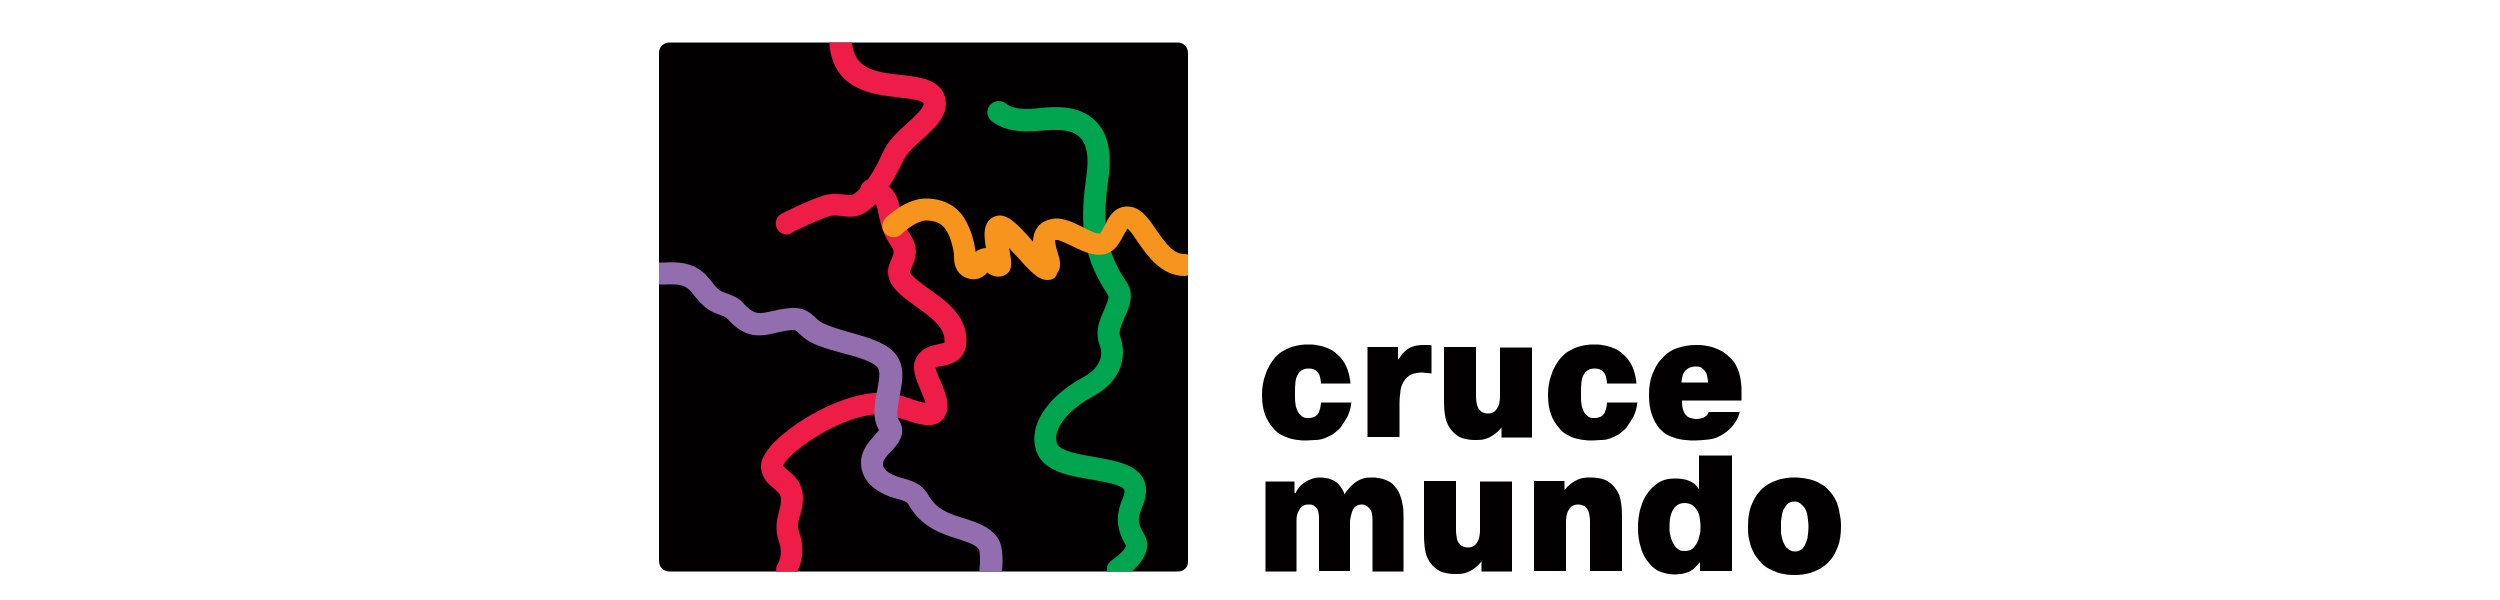 <?xml version="1.0" encoding="utf-8"?>
<!-- Generator: Adobe Illustrator 23.0.1, SVG Export Plug-In . SVG Version: 6.00 Build 0)  -->
<svg version="1.1" id="Layer_1" xmlns="http://www.w3.org/2000/svg" xmlns:xlink="http://www.w3.org/1999/xlink" x="0px" y="0px"
	 viewBox="0 0 500 120" style="enable-background:new 0 0 500 120;" xml:space="preserve">
<style type="text/css">
	.st0{fill:#020000;}
	.st1{clip-path:url(#SVGID_2_);fill:#020000;}
	.st2{clip-path:url(#SVGID_2_);}
	.st3{fill:#ED1D47;}
	.st4{fill:#02A54F;}
	.st5{fill:#926EAF;}
	.st6{fill:#F7941D;}
</style>
<title>crucemundo-logo</title>
<g>
	<g>
		<path class="st0" d="M270.3,80.3c-0.1,0.8-0.2,1.4-0.4,2c-0.2,0.6-0.4,1.1-0.7,1.5c-0.2,0.4-0.5,0.8-0.7,1.1
			c-0.2,0.3-0.3,0.5-0.4,0.6c-0.5,0.6-1.1,1-1.6,1.4c-0.6,0.3-1.2,0.6-1.7,0.8c-0.6,0.2-1.2,0.3-1.8,0.3c-0.6,0-1.1,0.1-1.7,0.1
			s-1.1,0-1.6-0.1c-0.6,0-1.1-0.2-1.7-0.3c-0.6-0.2-1.1-0.4-1.7-0.7s-1.1-0.7-1.6-1.3c-0.7-0.8-1.3-1.7-1.7-2.8
			c-0.4-1.1-0.6-2.4-0.6-3.9c0-1.4,0.2-2.8,0.7-4.1c0.4-1.3,1.1-2.4,1.9-3.4c0.5-0.5,1-1,1.6-1.3c0.6-0.3,1.1-0.6,1.7-0.8
			c0.6-0.2,1.2-0.3,1.7-0.4c0.6-0.1,1.1-0.1,1.7-0.1c0.5,0,1,0,1.5,0.1c0.6,0.1,1.1,0.2,1.7,0.4c0.6,0.2,1.1,0.4,1.7,0.8
			c0.5,0.3,1,0.8,1.5,1.3c0.6,0.7,1.1,1.5,1.4,2.4s0.5,1.8,0.6,2.8h-5.9c0-0.4-0.1-0.9-0.2-1.3c-0.1-0.5-0.3-0.8-0.6-1.1
			c-0.4-0.4-0.9-0.6-1.7-0.6c-0.7,0-1.3,0.2-1.8,0.7c-0.4,0.5-0.7,1.1-0.8,1.9c-0.1,0.8-0.1,1.5-0.1,2.3c0,0.3,0,0.6,0,0.9
			c0,0.4,0,0.8,0.1,1.2c0,0.4,0.1,0.8,0.3,1.2c0.1,0.4,0.3,0.7,0.6,1c0.3,0.3,0.5,0.5,0.8,0.6c0.3,0.1,0.6,0.1,0.9,0.1
			c0.2,0,0.5,0,0.8-0.1c0.3-0.1,0.6-0.2,0.9-0.5s0.4-0.6,0.6-1.2c0.1-0.5,0.2-0.9,0.2-1.3H270.3z"/>
		<path class="st0" d="M286.3,74.7c-0.3,0-0.6-0.1-0.9-0.1c-0.4,0-0.7-0.1-1-0.1c-0.5,0-1,0.1-1.6,0.2c-0.6,0.2-1.2,0.5-1.7,1.1
			c-0.5,0.6-0.9,1.4-1,2.3c-0.1,0.9-0.2,1.7-0.2,2.6v6.7h-6.4v-18h6.1V72c0.3-0.4,0.6-0.8,0.9-1.3c0.4-0.4,0.8-0.7,1.2-1
			c0.5-0.3,1.1-0.5,1.7-0.6c0.6-0.1,1.1-0.1,1.6-0.1c0.3,0,0.5,0,0.7,0c0.2,0,0.4,0,0.6,0.1V74.7z"/>
		<path class="st0" d="M300.4,85.5h-0.1c-0.4,0.5-0.8,0.9-1.2,1.2c-0.4,0.3-0.7,0.5-0.9,0.6c-0.5,0.3-1.1,0.5-1.6,0.6
			c-0.5,0.1-1.1,0.1-1.6,0.1c-0.8,0-1.5-0.1-2.3-0.3c-0.8-0.2-1.5-0.7-2.2-1.4c-0.7-0.8-1.2-1.7-1.4-2.7s-0.3-2.1-0.3-3.4V69.4h6.4
			v9.6c0,0.9,0.1,1.6,0.2,2c0.2,0.4,0.2,0.6,0.3,0.7c0.3,0.4,0.6,0.7,0.9,0.8c0.3,0.1,0.6,0.2,0.9,0.2c0.9,0,1.5-0.3,1.9-1
			c0.3-0.4,0.4-0.8,0.5-1.3c0.1-0.5,0.1-0.9,0.1-1.3v-9.6h6.4v18h-6.1V85.5z"/>
		<path class="st0" d="M327.5,80.3c-0.1,0.8-0.2,1.4-0.4,2c-0.2,0.6-0.4,1.1-0.7,1.5c-0.2,0.4-0.5,0.8-0.7,1.1
			c-0.2,0.3-0.3,0.5-0.4,0.6c-0.5,0.6-1.1,1-1.6,1.4c-0.6,0.3-1.2,0.6-1.7,0.8c-0.6,0.2-1.2,0.3-1.8,0.3c-0.6,0-1.1,0.1-1.7,0.1
			c-0.5,0-1.1,0-1.6-0.1c-0.6,0-1.1-0.2-1.7-0.3s-1.1-0.4-1.7-0.7s-1.1-0.7-1.6-1.3c-0.7-0.8-1.3-1.7-1.7-2.8
			c-0.4-1.1-0.6-2.4-0.6-3.9c0-1.4,0.2-2.8,0.7-4.1c0.4-1.3,1.1-2.4,1.9-3.4c0.5-0.5,1-1,1.6-1.3c0.6-0.3,1.1-0.6,1.7-0.8
			c0.6-0.2,1.2-0.3,1.7-0.4c0.6-0.1,1.1-0.1,1.7-0.1c0.5,0,1,0,1.5,0.1c0.6,0.1,1.1,0.2,1.7,0.4c0.6,0.2,1.1,0.4,1.7,0.8
			c0.5,0.3,1,0.8,1.5,1.3c0.6,0.7,1.1,1.5,1.4,2.4s0.5,1.8,0.6,2.8h-5.9c0-0.4-0.1-0.9-0.2-1.3c-0.1-0.5-0.3-0.8-0.6-1.1
			c-0.4-0.4-0.9-0.6-1.7-0.6c-0.7,0-1.3,0.2-1.8,0.7c-0.4,0.5-0.7,1.1-0.8,1.9c-0.1,0.8-0.1,1.5-0.1,2.3c0,0.3,0,0.6,0,0.9
			c0,0.4,0,0.8,0.1,1.2c0,0.4,0.1,0.8,0.3,1.2c0.1,0.4,0.3,0.7,0.6,1c0.3,0.3,0.5,0.5,0.8,0.6c0.3,0.1,0.6,0.1,0.9,0.1
			c0.2,0,0.5,0,0.8-0.1c0.3-0.1,0.6-0.2,0.9-0.5s0.4-0.6,0.6-1.2c0.1-0.5,0.2-0.9,0.2-1.3H327.5z"/>
		<path class="st0" d="M348,82.2c-0.3,1.3-0.8,2.2-1.5,3c-0.6,0.7-1.2,1.2-1.7,1.5c-1,0.7-2,1.1-3.1,1.2c-1,0.1-2,0.2-2.7,0.2
			c-0.6,0-1.2,0-1.9-0.1c-0.6,0-1.2-0.2-1.8-0.3c-0.6-0.2-1.2-0.4-1.8-0.7c-0.6-0.3-1.1-0.8-1.6-1.3c-0.6-0.7-1.1-1.6-1.5-2.7
			c-0.4-1.1-0.6-2.4-0.6-3.9c0-1.7,0.2-3.1,0.7-4.3c0.5-1.2,1-2.2,1.7-2.9c1-1.2,2.1-1.9,3.3-2.3c1.2-0.4,2.4-0.6,3.7-0.6
			c0.5,0,1.1,0,1.7,0.1c0.6,0.1,1.2,0.2,1.8,0.4s1.2,0.5,1.8,0.8c0.6,0.4,1.1,0.8,1.7,1.4c0.6,0.6,1,1.3,1.3,2
			c0.3,0.7,0.5,1.4,0.6,2.1c0.1,0.7,0.2,1.4,0.2,2.1c0,0.7,0,1.3,0,1.8v0.4h-11.9c0,0.4,0,0.9,0.1,1.4c0.1,0.5,0.3,1,0.5,1.3
			c0.3,0.4,0.7,0.7,1.1,0.8c0.4,0.1,0.8,0.2,1.2,0.2c0.2,0,0.5,0,0.8-0.1s0.6-0.1,0.8-0.3c0.3-0.2,0.5-0.3,0.6-0.5
			c0.1-0.2,0.2-0.4,0.2-0.5H348z M341.6,76.4c0-0.4-0.1-0.8-0.2-1.3c-0.1-0.5-0.3-0.8-0.6-1.1c-0.3-0.3-0.5-0.5-0.8-0.6
			c-0.3-0.1-0.6-0.1-0.9-0.1c-0.4,0-0.8,0.1-1.1,0.2c-0.3,0.1-0.6,0.3-0.9,0.6c-0.3,0.3-0.5,0.7-0.6,1.1c-0.1,0.4-0.2,0.9-0.2,1.3
			H341.6z"/>
		<path class="st0" d="M258.9,96.2v2.4h0.2c0.2-0.4,0.4-0.7,0.7-1.1c0.3-0.4,0.7-0.7,1.1-1c0.4-0.3,0.9-0.5,1.4-0.7
			c0.5-0.2,1.1-0.3,1.7-0.3c0.6,0,1.1,0.1,1.7,0.2c0.6,0.2,1.1,0.4,1.5,0.7c0.4,0.3,0.7,0.6,1,1.1c0.3,0.4,0.6,0.9,0.7,1.4
			c0.1-0.2,0.3-0.6,0.7-1c0.3-0.4,0.8-0.9,1.3-1.3c0.5-0.4,1.1-0.7,1.7-0.9c0.6-0.2,1.2-0.2,2-0.2c0.3,0,0.6,0,0.9,0.1
			c0.4,0,0.7,0.1,1.1,0.2c0.4,0.1,0.8,0.3,1.2,0.5c0.4,0.2,0.8,0.5,1.1,0.9c0.1,0.1,0.2,0.3,0.5,0.6c0.2,0.3,0.4,0.7,0.6,1.2
			c0.2,0.5,0.4,1.1,0.5,1.9c0.2,0.7,0.2,1.6,0.2,2.7v10.7h-6.2v-10.1c0-0.4,0-0.9-0.1-1.3c0-0.4-0.2-0.8-0.5-1.2
			c-0.4-0.5-0.9-0.8-1.5-0.8c-0.8,0-1.4,0.3-1.8,1c-0.2,0.4-0.3,0.8-0.4,1.2c-0.1,0.5-0.2,0.9-0.2,1.3v9.8h-6.2V104
			c0-0.4,0-0.9-0.1-1.4c-0.1-0.5-0.2-0.9-0.5-1.1c-0.2-0.2-0.4-0.4-0.7-0.5c-0.2-0.1-0.5-0.1-0.8-0.1c-0.8,0-1.4,0.3-1.8,1
			c-0.2,0.3-0.4,0.7-0.5,1.2c-0.1,0.4-0.1,0.9-0.1,1.3v9.9h-6.2v-18H258.9z"/>
		<path class="st0" d="M296.4,112.3h-0.1c-0.4,0.5-0.8,0.9-1.2,1.2c-0.4,0.3-0.7,0.5-0.9,0.6c-0.5,0.3-1.1,0.5-1.6,0.6
			c-0.5,0.1-1.1,0.1-1.6,0.1c-0.8,0-1.5-0.1-2.3-0.3c-0.8-0.2-1.5-0.7-2.2-1.4c-0.7-0.8-1.2-1.7-1.4-2.7c-0.2-1-0.3-2.1-0.3-3.4
			V96.2h6.4v9.6c0,0.9,0.1,1.6,0.2,2s0.2,0.6,0.3,0.7c0.3,0.4,0.6,0.7,0.9,0.8c0.3,0.1,0.6,0.2,0.9,0.2c0.9,0,1.5-0.3,1.9-1
			c0.3-0.4,0.4-0.8,0.5-1.3c0.1-0.5,0.1-0.9,0.1-1.3v-9.6h6.4v18h-6.1V112.3z"/>
		<path class="st0" d="M312.8,98h0.1c0.4-0.5,0.8-0.9,1.2-1.2c0.4-0.3,0.7-0.5,0.9-0.6c0.5-0.3,1.1-0.5,1.6-0.6
			c0.5-0.1,1.1-0.1,1.6-0.1c0.8,0,1.5,0.1,2.3,0.3c0.8,0.2,1.5,0.7,2.2,1.4c0.7,0.8,1.2,1.7,1.4,2.7c0.2,1,0.3,2.1,0.3,3.4v10.9
			h-6.4v-9.7c0-0.9-0.1-1.5-0.2-1.9c-0.1-0.4-0.2-0.6-0.3-0.7c-0.3-0.4-0.5-0.7-0.9-0.8s-0.6-0.2-0.9-0.2c-0.9,0-1.5,0.3-1.9,1
			c-0.3,0.4-0.4,0.8-0.5,1.3s-0.1,0.9-0.1,1.3v9.7h-6.4v-18h6.1V98z"/>
		<path class="st0" d="M340,114.2v-1.7h-0.1c-0.4,0.5-0.8,0.9-1.2,1.3c-0.4,0.3-0.9,0.6-1.3,0.7s-0.9,0.3-1.3,0.3
			c-0.4,0-0.8,0.1-1.1,0.1c-1,0-1.9-0.2-2.8-0.5c-0.9-0.3-1.7-0.9-2.4-1.8c-0.7-0.8-1.3-1.8-1.6-3c-0.4-1.2-0.6-2.5-0.6-3.9
			c0-0.6,0-1.3,0.1-2c0.1-0.7,0.2-1.4,0.4-2c0.2-0.7,0.4-1.3,0.7-1.9c0.3-0.6,0.7-1.2,1.1-1.7c0.8-0.9,1.6-1.5,2.4-1.9
			c0.9-0.4,1.8-0.5,2.9-0.5c0.7,0,1.3,0.1,1.8,0.2c0.5,0.1,0.9,0.3,1.3,0.5c0.4,0.2,0.7,0.4,0.9,0.7c0.2,0.3,0.4,0.5,0.6,0.7v-6.7
			h6.6v23.1H340z M340.1,105.2c0-0.6-0.1-1.2-0.2-1.9c-0.1-0.6-0.4-1.2-0.9-1.8c-0.3-0.3-0.6-0.6-1-0.7c-0.3-0.1-0.7-0.2-1.1-0.2
			c-0.8,0-1.4,0.3-1.9,0.8c-0.3,0.4-0.6,0.8-0.8,1.5c-0.2,0.6-0.3,1.5-0.3,2.5c0,0.1,0,0.4,0,0.7c0,0.3,0.1,0.7,0.2,1.1
			c0.1,0.4,0.2,0.8,0.4,1.2c0.2,0.4,0.4,0.7,0.6,1c0.2,0.2,0.5,0.4,0.8,0.6c0.3,0.2,0.7,0.2,1.1,0.2c0.8,0,1.5-0.3,1.9-0.9
			c0.5-0.6,0.8-1.2,0.9-1.9C340.1,106.6,340.1,105.9,340.1,105.2z"/>
		<path class="st0" d="M368.2,105.2c0,1.7-0.2,3.1-0.7,4.3c-0.4,1.1-1,2.1-1.7,2.8c-0.5,0.6-1.1,1-1.7,1.4c-0.6,0.3-1.2,0.6-1.8,0.8
			c-0.6,0.2-1.2,0.3-1.8,0.4c-0.6,0.1-1.1,0.1-1.6,0.1c-0.5,0-1,0-1.6-0.1c-0.6-0.1-1.2-0.2-1.8-0.4c-0.6-0.2-1.2-0.5-1.8-0.8
			c-0.6-0.3-1.2-0.8-1.7-1.4c-0.3-0.3-0.5-0.6-0.8-1c-0.3-0.4-0.5-0.9-0.8-1.5s-0.4-1.2-0.6-2c-0.2-0.7-0.2-1.6-0.2-2.6
			c0-1.6,0.2-3,0.7-4.2c0.5-1.2,1-2.1,1.7-2.8c0.5-0.6,1.1-1,1.7-1.4c0.6-0.3,1.2-0.6,1.8-0.8c0.6-0.2,1.2-0.3,1.8-0.4
			c0.6-0.1,1.1-0.1,1.6-0.1c0.4,0,0.9,0,1.4,0.1c0.6,0,1.1,0.2,1.8,0.3c0.6,0.2,1.3,0.4,1.9,0.8c0.6,0.3,1.3,0.8,1.8,1.4
			c0.3,0.3,0.5,0.6,0.8,1c0.3,0.4,0.5,0.9,0.8,1.5c0.2,0.6,0.4,1.2,0.5,2C368.1,103.4,368.2,104.3,368.2,105.2z M358.9,100.3
			c-0.6,0-1.2,0.2-1.6,0.7c-0.2,0.3-0.4,0.6-0.6,0.9c-0.1,0.4-0.3,0.7-0.3,1.1c-0.1,0.4-0.1,0.8-0.2,1.2c0,0.4,0,0.8,0,1.1
			c0,0.3,0,0.7,0,1.1c0,0.4,0.1,0.8,0.2,1.2c0.1,0.4,0.2,0.8,0.4,1.1c0.2,0.4,0.3,0.7,0.6,0.9c0.4,0.4,0.9,0.7,1.6,0.7
			c0.6,0,1.2-0.2,1.6-0.7c0.4-0.5,0.7-1.2,0.9-2c0.1-0.8,0.2-1.6,0.2-2.2c0-0.7-0.1-1.4-0.2-2.2c-0.1-0.8-0.4-1.5-0.9-2
			C360,100.5,359.5,100.3,358.9,100.3z"/>
	</g>
	<g>
		<defs>
			<path id="SVGID_1_" d="M235.6,114.3H133.9c-1.2,0-2.1-0.9-2.1-2.1V10.6c0-1.2,0.9-2.1,2.1-2.1h101.6c1.2,0,2.1,0.9,2.1,2.1v101.6
				C237.7,113.4,236.8,114.3,235.6,114.3z"/>
		</defs>
		<clipPath id="SVGID_2_">
			<use xlink:href="#SVGID_1_"  style="overflow:visible;"/>
		</clipPath>
		<path class="st1" d="M235.6,114.3H133.9c-1.2,0-2.1-0.9-2.1-2.1V10.6c0-1.2,0.9-2.1,2.1-2.1h101.6c1.2,0,2.1,0.9,2.1,2.1v101.6
			C237.7,113.4,236.8,114.3,235.6,114.3z"/>
		<g class="st2">
			<g>
				<path class="st3" d="M157.4,46.9c-0.8,0-1.6-0.4-2-1.2c-0.6-1.1-0.1-2.5,1-3c0.2-0.1,4.9-2.5,8-3.5c1.7-0.6,3.2-0.4,4.4-0.3
					c1.2,0.1,1.7,0.2,2.1-0.2c2.8-2,5-6.7,5.7-8.3c1-2.3,3.1-4.2,4.9-5.8c1.3-1.2,3.4-3.1,3.2-3.9c-0.1-0.7-3.1-1-4.9-1.2
					c-5.2-0.6-13-1.4-13.9-10.5c-0.1-1.2,0.8-2.3,2-2.5c1.2-0.1,2.3,0.8,2.5,2c0.5,5.1,4.1,5.9,9.9,6.5c3.8,0.4,8,0.9,8.8,4.8
					c0.6,3.2-2,5.7-4.6,8c-1.6,1.4-3.2,2.9-3.9,4.4c-1.5,3.1-3.8,7.6-7.1,10c-1.9,1.4-3.7,1.2-5.2,1c-0.9-0.1-1.7-0.2-2.6,0.1
					c-2.8,0.9-7.3,3.2-7.3,3.2C158.1,46.8,157.8,46.9,157.4,46.9z"/>
			</g>
			<g>
				<path class="st3" d="M157.5,116.2c-0.4,0-0.9-0.1-1.3-0.4c-1-0.7-1.3-2.1-0.6-3.1c0,0,1.1-1.8,0.2-4.3c-0.9-2.6-0.4-4.5,0-6.1
					c0.2-0.8,0.4-1.5,0.4-2.3c0-1.1-0.4-1.4-1.4-2.3c-1-0.8-2.3-1.9-2.6-4c-0.2-1.5,0.7-3.2,2.6-5.2c4.6-4.7,15.1-10.7,22.9-9.9
					c1.5,0.1,3.1,0.7,4.6,1.2c0.8,0.3,1.9,0.6,2.8,0.8c-0.2-0.8-0.7-1.9-1-2.6c-0.9-2.2-1.8-4.3-1-6.1c1-2.4,3.3-2.8,4.7-3.1
					c0.4-0.1,1-0.2,1.1-0.3c0,0,0-0.2,0-0.5c0-2.6-2.9-4.7-5.7-6.7c-2.9-2.1-5.6-4-5.6-7c0-1,0.4-1.8,0.7-2.5c0.5-1.2,0.6-1.6,0-2.5
					c-1.8-2.5-2.2-4.8-2.6-6.5c-0.4-2-0.4-2.2-2-2.6c-1.2-0.3-1.9-1.5-1.6-2.7c0.3-1.2,1.5-1.9,2.7-1.6c4.3,1.1,4.8,3.9,5.3,6.1
					c0.3,1.5,0.6,3,1.8,4.7c2.2,3,1,5.5,0.4,6.9c-0.1,0.3-0.3,0.6-0.3,0.8c0,0.6,2.4,2.4,3.7,3.3c3.4,2.4,7.6,5.4,7.6,10.3
					c0,4.3-3.4,4.9-4.9,5.2c-0.7,0.1-1.1,0.2-1.3,0.3c0.1,0.6,0.6,1.9,1,2.7c1.1,2.6,2.4,5.7,0.3,7.8c-1.8,1.8-4.6,0.9-7.6-0.1
					c-1.3-0.4-2.7-0.9-3.7-1c-7.9-0.8-19.5,7.6-20.5,10.2c0.1,0.2,0.4,0.5,0.9,0.9c1.2,1,3.1,2.5,3.1,5.7c0,1.3-0.3,2.5-0.6,3.4
					c-0.4,1.3-0.6,2.2-0.1,3.5c1.3,3.8,0.1,7-0.8,8.3C158.9,115.9,158.3,116.2,157.5,116.2z"/>
			</g>
		</g>
		<g class="st2">
			<path class="st4" d="M223.6,116.2c-0.7,0-1.5-0.4-1.9-1.1c-0.7-1.1-0.3-2.4,0.7-3.1c1.4-0.9,2.8-2.3,2.8-2.9
				c-2.6-4.2-1.5-7.2-0.8-9.1c0.3-0.7,0.5-1.3,0.5-1.8c0-1.2-4-1.8-6.6-2.3c-4.3-0.7-8.8-1.5-10.6-4.7c-0.9-1.7-1.1-3.7-0.5-5.8
				c1.1-3.7,4.4-7.2,9.5-10c1.7-0.9,4.5-3.1,3.2-6.5c-1-2.7,0.1-5.1,1-7.1c0.5-1.2,1-2.4,0.7-2.8c-5.9-8.7-5.4-16-4.3-24
				c0.5-3.6,0.1-6.1-1.3-7.5c-1.7-1.8-5.1-1.6-7.5-1.4c-4.8,0.5-7.9-0.1-10.2-1.9c-1-0.8-1.1-2.2-0.3-3.2c0.8-0.9,2.2-1.1,3.2-0.3
				c0.5,0.4,1.8,1.5,6.8,0.9c2.1-0.2,7.8-0.9,11.2,2.7c2.4,2.4,3.2,6.2,2.5,11.3c-1,7.3-1.4,13.5,3.6,20.8c1.7,2.5,0.5,5.2-0.4,7.1
				c-0.6,1.4-1.2,2.8-0.9,3.7c1.7,4.7-0.3,9.3-5.3,12c-3.9,2.1-6.6,4.8-7.3,7.3c-0.3,0.9-0.2,1.8,0.1,2.4c0.8,1.4,4.6,2,7.4,2.5
				c4.6,0.8,10.3,1.7,10.3,6.7c0,1.3-0.4,2.5-0.8,3.4c-0.7,1.7-1.1,2.9,0.4,5.3c2,3.3-1.1,6.8-4.3,8.9
				C224.4,116.1,224,116.2,223.6,116.2z"/>
		</g>
		<g class="st2">
			<path class="st5" d="M198.1,116.3c-0.1,0-0.2,0-0.2,0c-1.2-0.1-2.1-1.2-2-2.5c0.2-1.5,0.1-3.4-0.1-3.9c-0.6-0.9-2-1.4-4.2-2.1
				c-3.2-1-7.3-2.3-9.9-6.9c-0.3-0.5-0.7-0.7-2.1-1.1l-0.5-0.1c-5.7-1.7-6.9-4.9-6.9-7.2c0-2.4,1.6-4.2,2.7-5.4
				c0.3-0.3,0.7-0.8,0.9-1.1c-1.4-2.3-0.9-5.2-0.4-7.7c0.3-1.7,0.7-3.6,0.3-4.5c-0.6-1.4-4.5-2.5-7.3-3.2c-3.2-0.9-6.3-1.7-8-3.4
				c-1.2-1.1-1.4-1.3-2-1.2c-1.2,0.1-2.5,0.4-3.8,0.7c-4.4,1.1-6.7-0.3-9.3-3.1c-0.2-0.2-0.9-0.5-1.5-0.7c-0.8-0.3-1.6-0.6-2.4-1.2
				c-1-0.7-1.8-1.7-2.5-2.5c-0.3-0.4-0.6-0.8-1-1.2c-1.1-1.1-2.6-1.2-4.7-1.1c-0.4,0-0.8,0-1.1,0c-1.2,0-2.2-1-2.2-2.2
				s1-2.2,2.2-2.2c0.3,0,0.6,0,0.9,0c2.2-0.1,5.5-0.2,8.1,2.4c0.5,0.5,0.9,1,1.3,1.5c0.5,0.7,1,1.3,1.6,1.7c0.3,0.2,0.8,0.4,1.4,0.6
				c1,0.4,2.3,0.8,3.2,1.9c1.9,2,2.7,2.3,5,1.8c1.4-0.3,3-0.7,4.6-0.8c2.8-0.2,4.2,1.2,5.4,2.4c1,0.9,3.7,1.7,6.1,2.4
				c4.3,1.2,8.8,2.4,10.2,5.7c1,2.2,0.5,4.7,0,7.2c-0.3,1.8-0.7,3.8-0.2,4.6c1.9,2.8-0.3,5.1-1.5,6.4c-0.8,0.8-1.6,1.7-1.6,2.4
				c0,0.5,0,1.8,3.7,2.9l0.5,0.1c1.6,0.5,3.5,1,4.8,3.2c1.7,3.1,4.4,3.9,7.3,4.8c2.5,0.8,5.1,1.6,6.7,4c1.2,1.8,0.9,5.3,0.8,6.7
				C200.2,115.5,199.2,116.3,198.1,116.3z"/>
		</g>
		<g class="st2">
			<path class="st6" d="M209.5,56c-1.9,0-3.4-1.7-6.3-4.9c-0.4-0.4-0.9-1-1.4-1.5c0,0.1,0,0.3,0.1,0.4c0.4,2.3,0.8,4.3-1.1,5.1
				c-1.5,0.6-2.7-0.1-3.3-0.6c-1.3,1.4-2.8,1.7-4.4,1c-2.2-1-2.3-3.2-2.3-4.2c0-0.2,0-0.4,0-0.5c-0.3-1.9-0.8-3.6-1.6-4.8
				c-0.8-1.3-2.1-1.9-4-1.9c-1.6,0-4,1.8-4.9,2.7c-0.9,0.9-2.3,0.8-3.2,0c-0.9-0.9-0.8-2.3,0-3.2c0.4-0.4,4.2-3.9,8-3.9
				c3.5,0,6.2,1.4,7.8,4c1.4,2.3,2,5,2.2,6.5c0,0.1,0,0.2,0,0.2c0.1-0.1,0.3-0.2,0.4-0.3c0.6-0.3,1.2-0.5,1.7-0.5h0
				c-0.4-2.3-0.5-4,0.4-5.3c0.5-0.7,1.3-1.1,2.1-1.2c2-0.1,3.7,1.6,6.7,5c0.1,0.1,0.2,0.2,0.2,0.3c0-1,0.2-1.9,0.8-2.8
				c0.5-0.8,1.6-1.7,3.6-1.9c1.8-0.1,3.7,0.8,5.5,1.7c0.9,0.5,2.9,1.5,3.5,1.3c0.4-0.5,0.7-1.1,1-1.7c0.7-1.5,1.8-3.7,4.5-3.7
				c2.5,0,4.1,2.2,5.7,4.6c2,2.9,3.5,4.9,5.7,4.9c1.2,0,2.2,1,2.2,2.2c0,1.2-1,2.2-2.2,2.2c-4.6,0-7.4-4-9.4-6.9
				c-0.6-0.9-1.4-2.1-2-2.6c-0.2,0.3-0.4,0.7-0.6,1c-0.4,0.7-0.8,1.6-1.5,2.5c-2.5,3.2-6.4,1.3-9,0c-1.1-0.5-2.6-1.3-3.2-1.2
				c-0.1,0-0.2,0-0.2,0c0,0.6,0.3,1.8,0.5,2.4c0.5,1.6,0.9,3-0.1,4.3C211.2,55.6,210.4,56,209.5,56z"/>
		</g>
	</g>
</g>
</svg>
